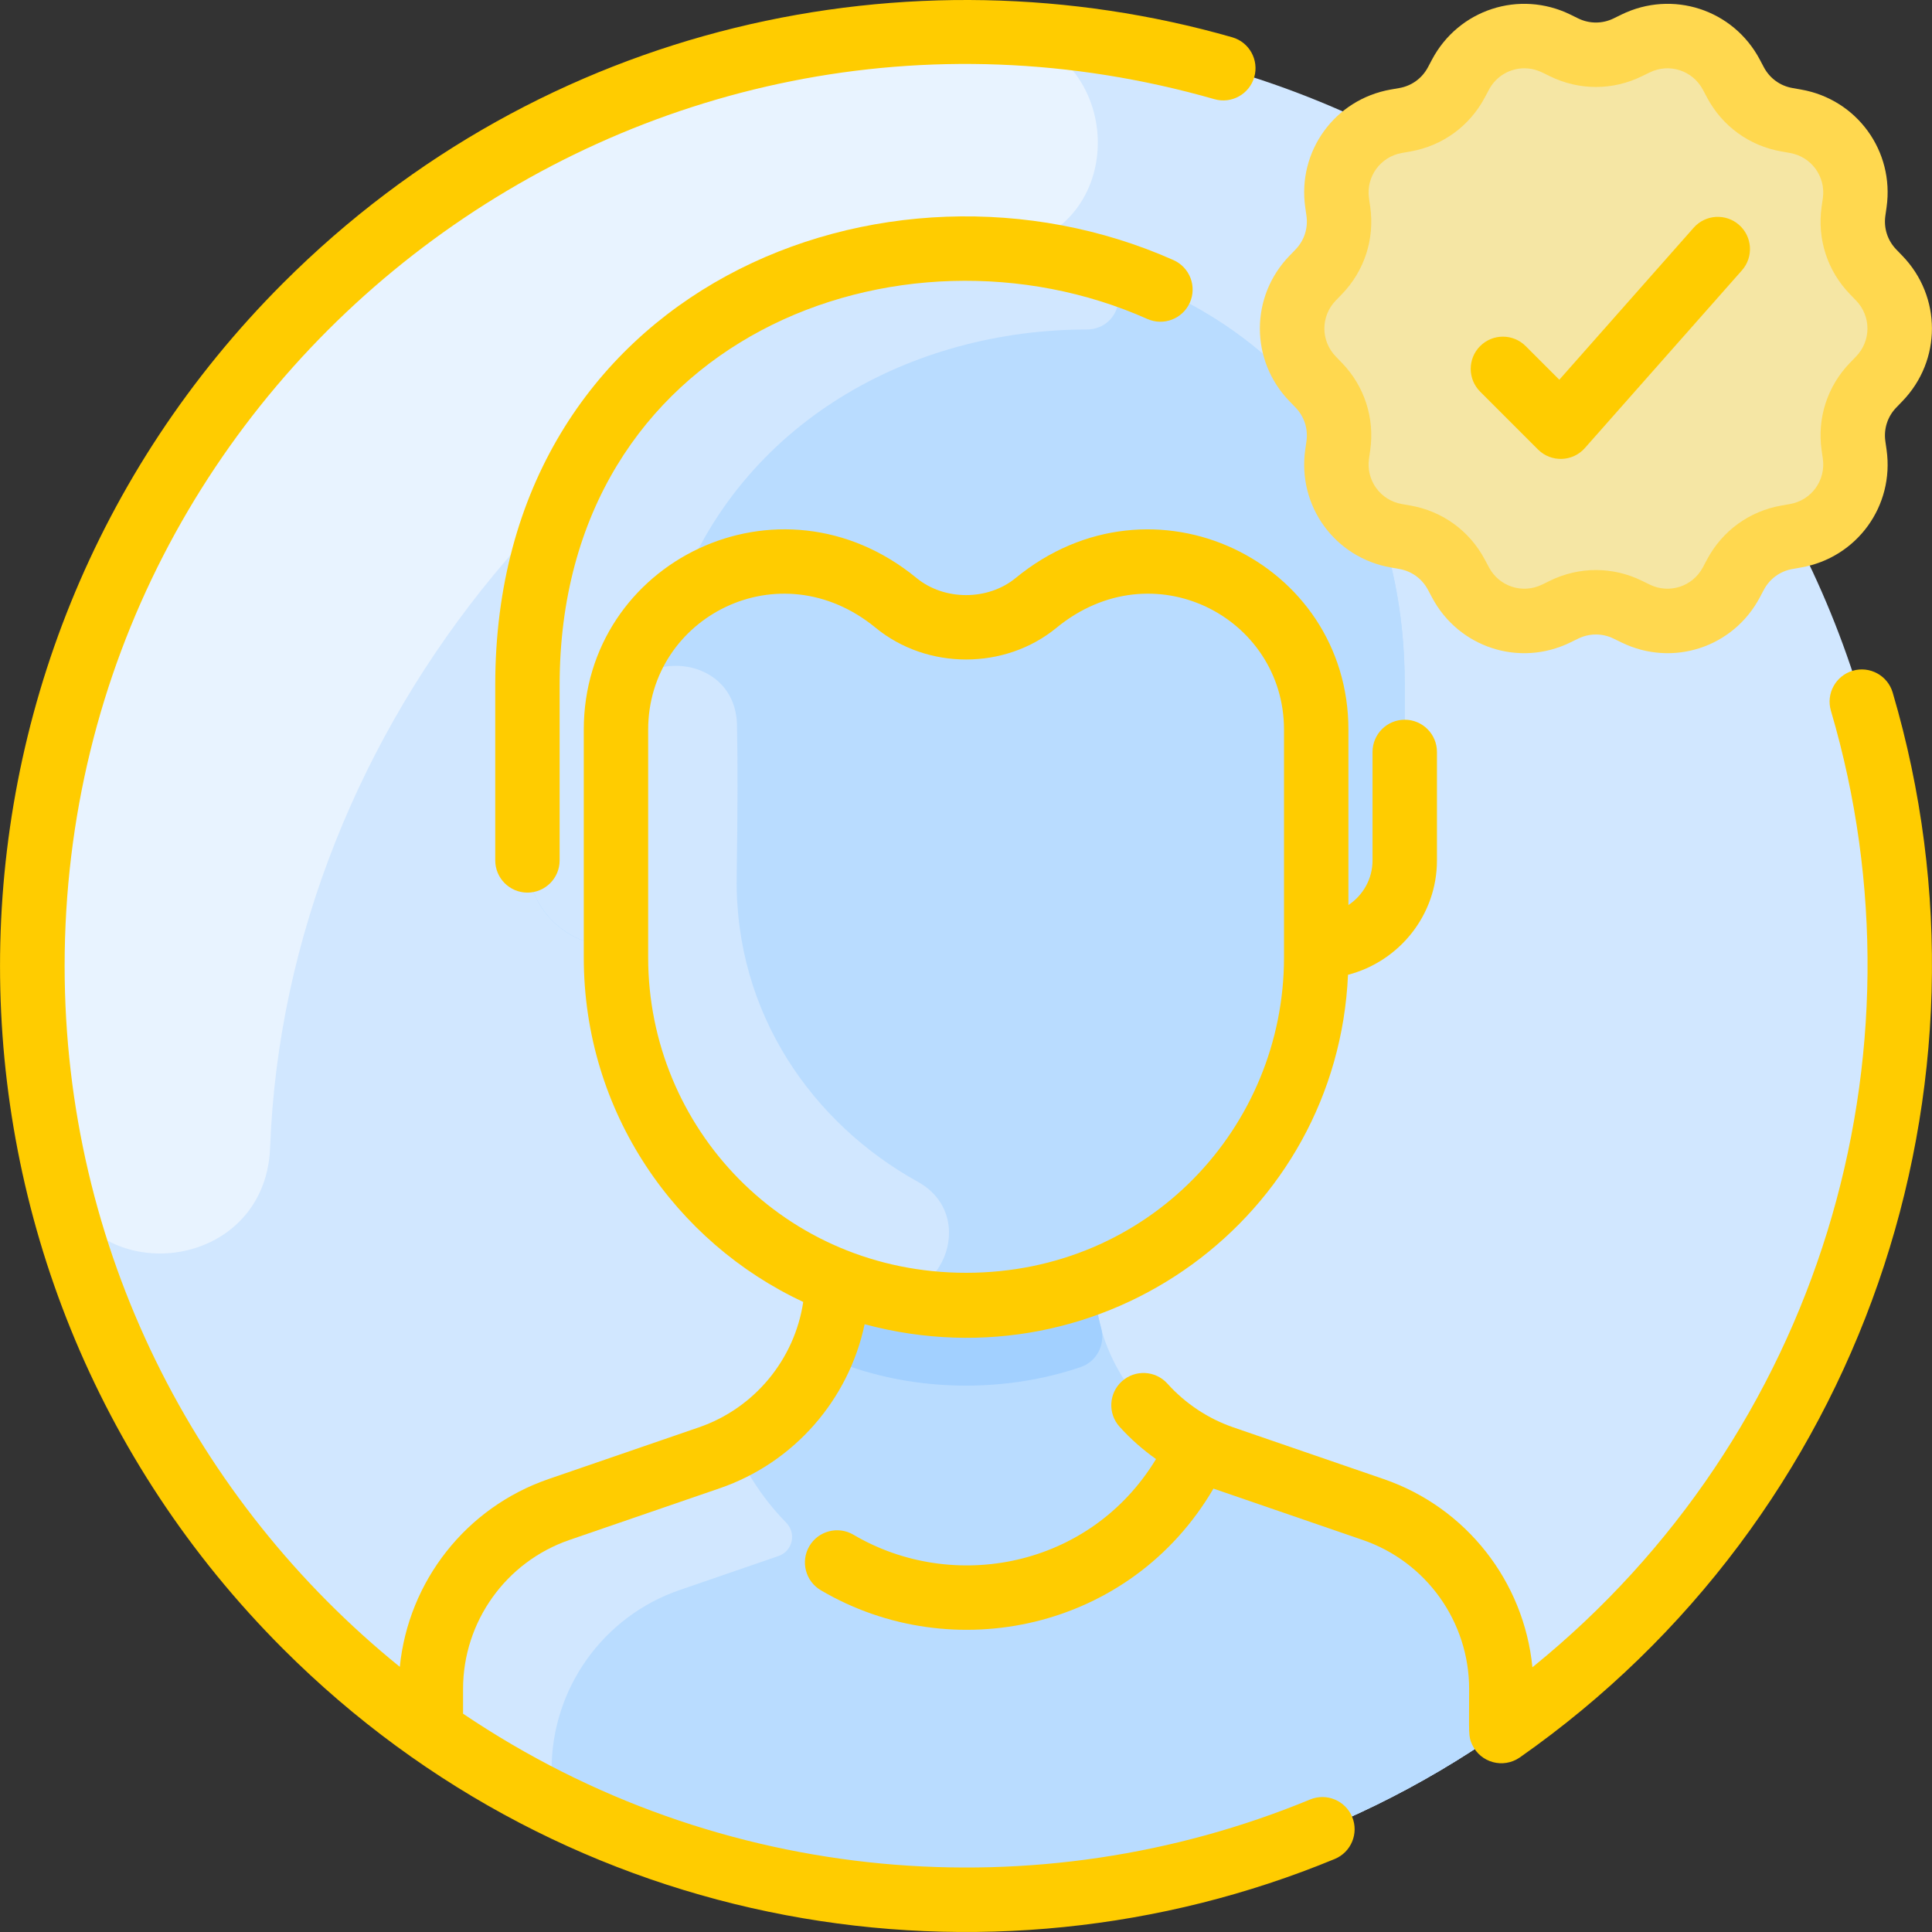 <svg width="80" height="80" viewBox="0 0 80 80" fill="none" xmlns="http://www.w3.org/2000/svg">
<rect x="0" y="0" width="80" height="80" fill="#333333" stroke="none"/>
<g clip-path="url(#clip0_167_738)">
<path d="M40.004 1.339C18.652 1.339 1.343 18.648 1.343 40C1.343 53.106 7.865 64.689 17.841 71.68V71.681C31.12 80.987 48.873 80.997 62.167 71.681V71.68C72.142 64.689 78.665 53.106 78.665 40C78.665 18.648 61.355 1.339 40.004 1.339Z" fill="#D1E7FF"/>
<path d="M41.968 10.271C24.961 14.142 11.834 30.078 11.185 47.517C10.986 52.848 3.397 53.555 2.249 48.345C-3.155 23.827 15.997 0.659 41.094 1.354C46.364 1.5 47.108 9.101 41.968 10.271Z" fill="#E8F3FF"/>
<path d="M56.861 62.506C50.193 60.213 50.3 60.28 49.631 59.937C46.917 58.556 45.316 55.731 45.316 53.068C50.692 50.981 54.502 45.759 54.502 39.646V39.191C56.654 39.191 58.168 37.521 58.168 35.627C58.168 35.294 58.168 28.361 58.168 28.361C58.158 4.292 21.84 4.292 21.84 28.372V35.627C21.84 37.518 23.35 39.191 25.506 39.191V39.646C25.506 45.749 29.302 50.963 34.663 53.056C34.663 56.151 32.655 59.231 29.372 60.365L23.146 62.506C19.972 63.598 17.841 66.584 17.841 69.942V71.681C31.12 80.987 48.873 80.997 62.167 71.681C62.167 70.664 62.167 70.955 62.167 69.942C62.167 66.584 60.036 63.598 56.861 62.506Z" fill="#B9DCFF"/>
<path d="M58.168 28.361V35.627C58.168 37.518 56.658 39.191 54.502 39.191V30.213C54.502 24.409 47.738 20.996 42.903 24.964C41.292 26.287 38.781 26.34 37.104 24.964C32.27 20.996 25.506 24.409 25.506 30.213V39.191C23.353 39.191 21.84 37.521 21.84 35.627C21.84 35.302 21.84 28.673 21.84 28.372C21.84 4.292 58.158 4.292 58.168 28.361Z" fill="#B9DCFF"/>
<path d="M62.167 69.942V71.681C48.888 80.987 31.134 80.997 17.841 71.681C17.841 70.663 17.841 70.956 17.841 69.942C17.841 66.584 19.972 63.598 23.146 62.506C30.021 60.142 29.754 60.263 30.427 59.913C34.181 68.225 45.861 68.225 49.629 59.938C49.646 59.922 49.894 60.11 50.636 60.365L56.861 62.506C60.036 63.598 62.167 66.584 62.167 69.942Z" fill="#B9DCFF"/>
<path d="M77.813 11.518C78.938 12.681 78.938 14.525 77.813 15.688L77.563 15.948C76.92 16.613 76.618 17.537 76.748 18.453L76.8 18.811C77.025 20.413 75.942 21.906 74.347 22.186L73.992 22.247C73.08 22.407 72.294 22.979 71.861 23.796L71.692 24.114C70.932 25.544 69.178 26.114 67.725 25.404L67.401 25.245C66.57 24.839 65.597 24.839 64.765 25.245L64.442 25.404C62.989 26.114 61.234 25.544 60.474 24.114L60.306 23.796C59.873 22.979 59.086 22.407 58.174 22.247L57.819 22.186C56.225 21.906 55.142 20.413 55.367 18.811L55.418 18.453C55.548 17.537 55.246 16.613 54.603 15.948L54.353 15.688C53.228 14.525 53.228 12.681 54.353 11.518L54.603 11.258C55.246 10.593 55.548 9.668 55.418 8.753L55.367 8.395C55.142 6.793 56.225 5.3 57.819 5.02L58.174 4.958C59.086 4.799 59.873 4.227 60.306 3.41L60.474 3.09C61.234 1.662 62.989 1.092 64.442 1.802L64.765 1.961C65.597 2.367 66.57 2.367 67.401 1.961L67.725 1.802C69.178 1.092 70.932 1.662 71.692 3.09L71.861 3.41C72.294 4.227 73.08 4.799 73.992 4.958L74.347 5.02C75.942 5.3 77.025 6.793 76.8 8.395L76.748 8.753C76.618 9.668 76.92 10.593 77.563 11.258L77.813 11.518Z" fill="#F5E6A4"/>
<path d="M77.813 15.688C77.74 15.802 76.506 16.744 76.748 18.453L76.8 18.811C77.025 20.413 75.942 21.906 74.347 22.186L73.992 22.247C73.08 22.407 72.294 22.979 71.861 23.796L71.692 24.114C70.932 25.544 69.178 26.114 67.725 25.404L67.401 25.245C66.57 24.838 65.597 24.838 64.765 25.245L64.442 25.404C62.989 26.114 61.234 25.544 60.474 24.114C60.397 24.019 59.881 22.547 58.174 22.247C58.132 22.229 57.772 22.211 57.32 22.051C56.707 21.834 57.01 20.911 57.635 21.086C66.437 23.554 74.948 16.897 74.805 7.849C74.785 6.567 76.718 6.457 76.82 7.735C76.837 7.951 76.831 8.171 76.8 8.395C76.806 8.513 76.356 10.01 77.563 11.258L77.813 11.518C78.938 12.681 78.938 14.525 77.813 15.688Z" fill="#F5E6A4"/>
<path d="M44.985 13.644C37.821 13.649 30.66 17.401 27.962 24.902C26.484 26.143 25.506 28.005 25.506 30.213V39.191C23.353 39.191 21.84 37.521 21.84 35.627V28.372C21.84 13.937 34.892 8.155 45.349 11.025C46.85 11.438 46.543 13.643 44.985 13.644Z" fill="#D1E7FF"/>
<path d="M38.004 48.935C40.592 50.367 38.952 54.311 36.099 53.531C29.959 51.853 25.506 46.25 25.506 39.646C25.506 29.402 25.504 30.137 25.511 29.938C25.63 26.723 30.454 26.81 30.518 30.026C30.55 31.623 30.545 33.641 30.505 36.314C30.421 41.976 33.669 46.537 38.004 48.935Z" fill="#D1E7FF"/>
<path d="M45.595 54.98C45.782 55.665 45.418 56.381 44.746 56.609C41.766 57.621 38.293 57.646 35.236 56.6C34.574 56.374 34.213 55.671 34.394 54.995C34.673 53.959 34.646 53.2 34.663 53.056C38.007 54.364 41.931 54.382 45.316 53.068C45.321 53.107 45.302 53.91 45.595 54.98Z" fill="#A2D0FF"/>
<path d="M32.553 63.048C32.987 63.49 32.822 64.23 32.237 64.431L28.145 65.839C24.971 66.93 22.84 69.917 22.84 73.275C22.84 73.91 22.16 74.311 21.601 74.008C20.301 73.303 19.045 72.526 17.84 71.682V69.942C17.84 66.584 19.974 63.604 23.146 62.506C29.351 60.359 29.555 60.366 30.427 59.913C30.98 61.139 31.706 62.184 32.553 63.048Z" fill="#D1E7FF"/>
<path d="M54.249 74.513C43.039 79.145 29.806 78.137 19.174 70.96V69.941C19.174 67.154 20.945 64.673 23.58 63.766L29.805 61.625C32.89 60.564 35.146 57.946 35.802 54.834C45.739 57.495 55.372 50.382 55.818 40.364C57.935 39.813 59.501 37.898 59.501 35.628V31.135C59.501 30.399 58.904 29.802 58.167 29.802C57.431 29.802 56.834 30.399 56.834 31.135V35.628C56.834 36.396 56.438 37.075 55.835 37.476V30.213C55.835 23.25 47.733 19.275 42.058 23.933C40.906 24.878 39.101 24.878 37.95 23.933C32.269 19.27 24.173 23.256 24.173 30.213V39.647C24.173 46.068 27.991 51.454 33.26 53.91C32.906 56.28 31.251 58.308 28.938 59.104L22.713 61.245C19.294 62.421 16.911 65.478 16.555 69.02C8.095 62.171 2.676 51.707 2.676 40C2.676 15.319 26.391 -2.728 50.289 4.107C50.996 4.309 51.734 3.899 51.937 3.191C52.139 2.483 51.73 1.745 51.022 1.543C37.692 -2.269 22.514 0.93 11.724 11.72C-3.905 27.349 -3.908 52.648 11.724 68.279C23.57 80.126 40.867 82.928 55.268 76.977C55.948 76.696 56.272 75.916 55.991 75.236C55.709 74.556 54.93 74.232 54.249 74.513ZM26.839 39.647V30.213C26.839 25.554 32.275 22.724 36.258 25.994C38.393 27.746 41.614 27.746 43.749 25.994C47.736 22.722 53.168 25.557 53.168 30.213V39.647C53.168 46.658 47.579 52.704 40.004 52.704C32.478 52.704 26.839 46.704 26.839 39.647Z" fill="#ffcc00"/>
<path d="M78.372 28.677C78.164 27.971 77.423 27.566 76.716 27.774C76.01 27.983 75.606 28.724 75.814 29.43C80.031 43.741 75.315 59.444 63.454 69.038C63.105 65.489 60.719 62.422 57.295 61.245L51.07 59.104C50.028 58.745 49.083 58.119 48.34 57.293C47.847 56.746 47.004 56.702 46.457 57.195C45.91 57.687 45.866 58.53 46.358 59.077C46.811 59.581 47.32 60.027 47.868 60.417C45.139 64.918 39.461 65.98 35.34 63.55C34.706 63.176 33.888 63.387 33.514 64.022C33.141 64.656 33.352 65.473 33.986 65.847C39.433 69.059 46.82 67.499 50.246 61.64L56.428 63.766C59.063 64.672 60.834 67.154 60.834 69.941C60.834 71.797 60.794 71.889 60.959 72.242C61.308 72.99 62.244 73.248 62.932 72.772C77.106 62.838 83.186 45.015 78.372 28.677Z" fill="#ffcc00"/>
<path d="M20.507 28.361V35.628C20.507 36.364 21.104 36.961 21.84 36.961C22.576 36.961 23.173 36.364 23.173 35.628V28.372C23.173 13.945 37.331 8.673 47.508 13.207C48.181 13.506 48.969 13.204 49.269 12.531C49.568 11.859 49.266 11.071 48.593 10.771C36.697 5.472 20.507 11.936 20.507 28.361Z" fill="#ffcc00"/>
<path d="M53.645 16.874C54.005 17.247 54.17 17.754 54.098 18.266L54.047 18.624C53.718 20.951 55.274 23.092 57.589 23.498L57.944 23.56C58.454 23.65 58.885 23.963 59.128 24.421L59.297 24.739C60.393 26.806 62.906 27.639 65.027 26.601L65.351 26.443C65.816 26.216 66.35 26.216 66.815 26.443L67.139 26.601C69.251 27.634 71.767 26.816 72.869 24.739L73.038 24.421C73.281 23.963 73.713 23.65 74.222 23.561L74.578 23.498C76.892 23.092 78.448 20.951 78.119 18.624L78.068 18.267C77.996 17.754 78.161 17.247 78.521 16.875L78.772 16.615C80.406 14.926 80.406 12.28 78.772 10.591L78.521 10.331C78.161 9.959 77.996 9.452 78.068 8.939L78.119 8.582C78.448 6.255 76.892 4.114 74.578 3.708L74.222 3.645C73.712 3.556 73.281 3.242 73.038 2.785L72.869 2.466C71.768 0.39 69.251 -0.428 67.139 0.604L66.815 0.763C66.35 0.99 65.816 0.99 65.351 0.763L65.027 0.604C62.916 -0.428 60.399 0.39 59.297 2.466L59.128 2.785C58.885 3.242 58.454 3.556 57.944 3.645L57.589 3.707C55.274 4.114 53.718 6.255 54.047 8.582L54.098 8.939C54.17 9.452 54.005 9.959 53.645 10.331L53.395 10.59C51.76 12.279 51.76 14.926 53.395 16.615L53.645 16.874ZM55.311 12.444L55.562 12.185C56.498 11.218 56.926 9.898 56.738 8.565L56.687 8.208C56.561 7.313 57.159 6.49 58.049 6.334L58.405 6.271C59.73 6.039 60.852 5.223 61.483 4.035L61.653 3.716C61.952 3.151 62.524 2.828 63.121 2.828C63.567 2.828 63.829 2.986 64.181 3.158C65.39 3.749 66.777 3.749 67.986 3.158L68.31 3C69.121 2.602 70.09 2.917 70.514 3.716L70.683 4.035C71.314 5.223 72.436 6.039 73.762 6.271L74.117 6.334C75.008 6.49 75.606 7.313 75.48 8.208L75.429 8.566C75.24 9.898 75.669 11.218 76.605 12.185L76.856 12.444C77.484 13.094 77.484 14.112 76.856 14.761L76.605 15.021C75.669 15.988 75.24 17.307 75.429 18.64L75.48 18.997C75.606 19.892 75.008 20.716 74.117 20.872L73.762 20.934C72.436 21.167 71.314 21.982 70.683 23.171L70.514 23.49C70.09 24.288 69.122 24.603 68.31 24.206L67.986 24.047C66.777 23.456 65.39 23.456 64.181 24.047L63.856 24.206C63.045 24.603 62.076 24.288 61.653 23.49L61.483 23.171C60.852 21.982 59.73 21.167 58.405 20.934L58.049 20.872C57.159 20.716 56.561 19.892 56.687 18.998L56.738 18.64C56.926 17.307 56.498 15.988 55.562 15.021L55.311 14.761C54.682 14.112 54.682 13.094 55.311 12.444Z" fill="#FFD84F"/>
<path d="M63.685 18.612C64.229 19.156 65.119 19.128 65.627 18.552L72.129 11.195C72.616 10.644 72.564 9.801 72.013 9.314C71.461 8.826 70.618 8.878 70.131 9.43L64.568 15.724L63.174 14.331C62.654 13.81 61.81 13.81 61.289 14.331C60.769 14.851 60.769 15.695 61.289 16.216L63.685 18.612Z" fill="#ffcc00"/>
</g>
<defs>
<clipPath id="clip0_167_738">
<rect width="80" height="80" fill="white"/>
</clipPath>
</defs>
</svg>
